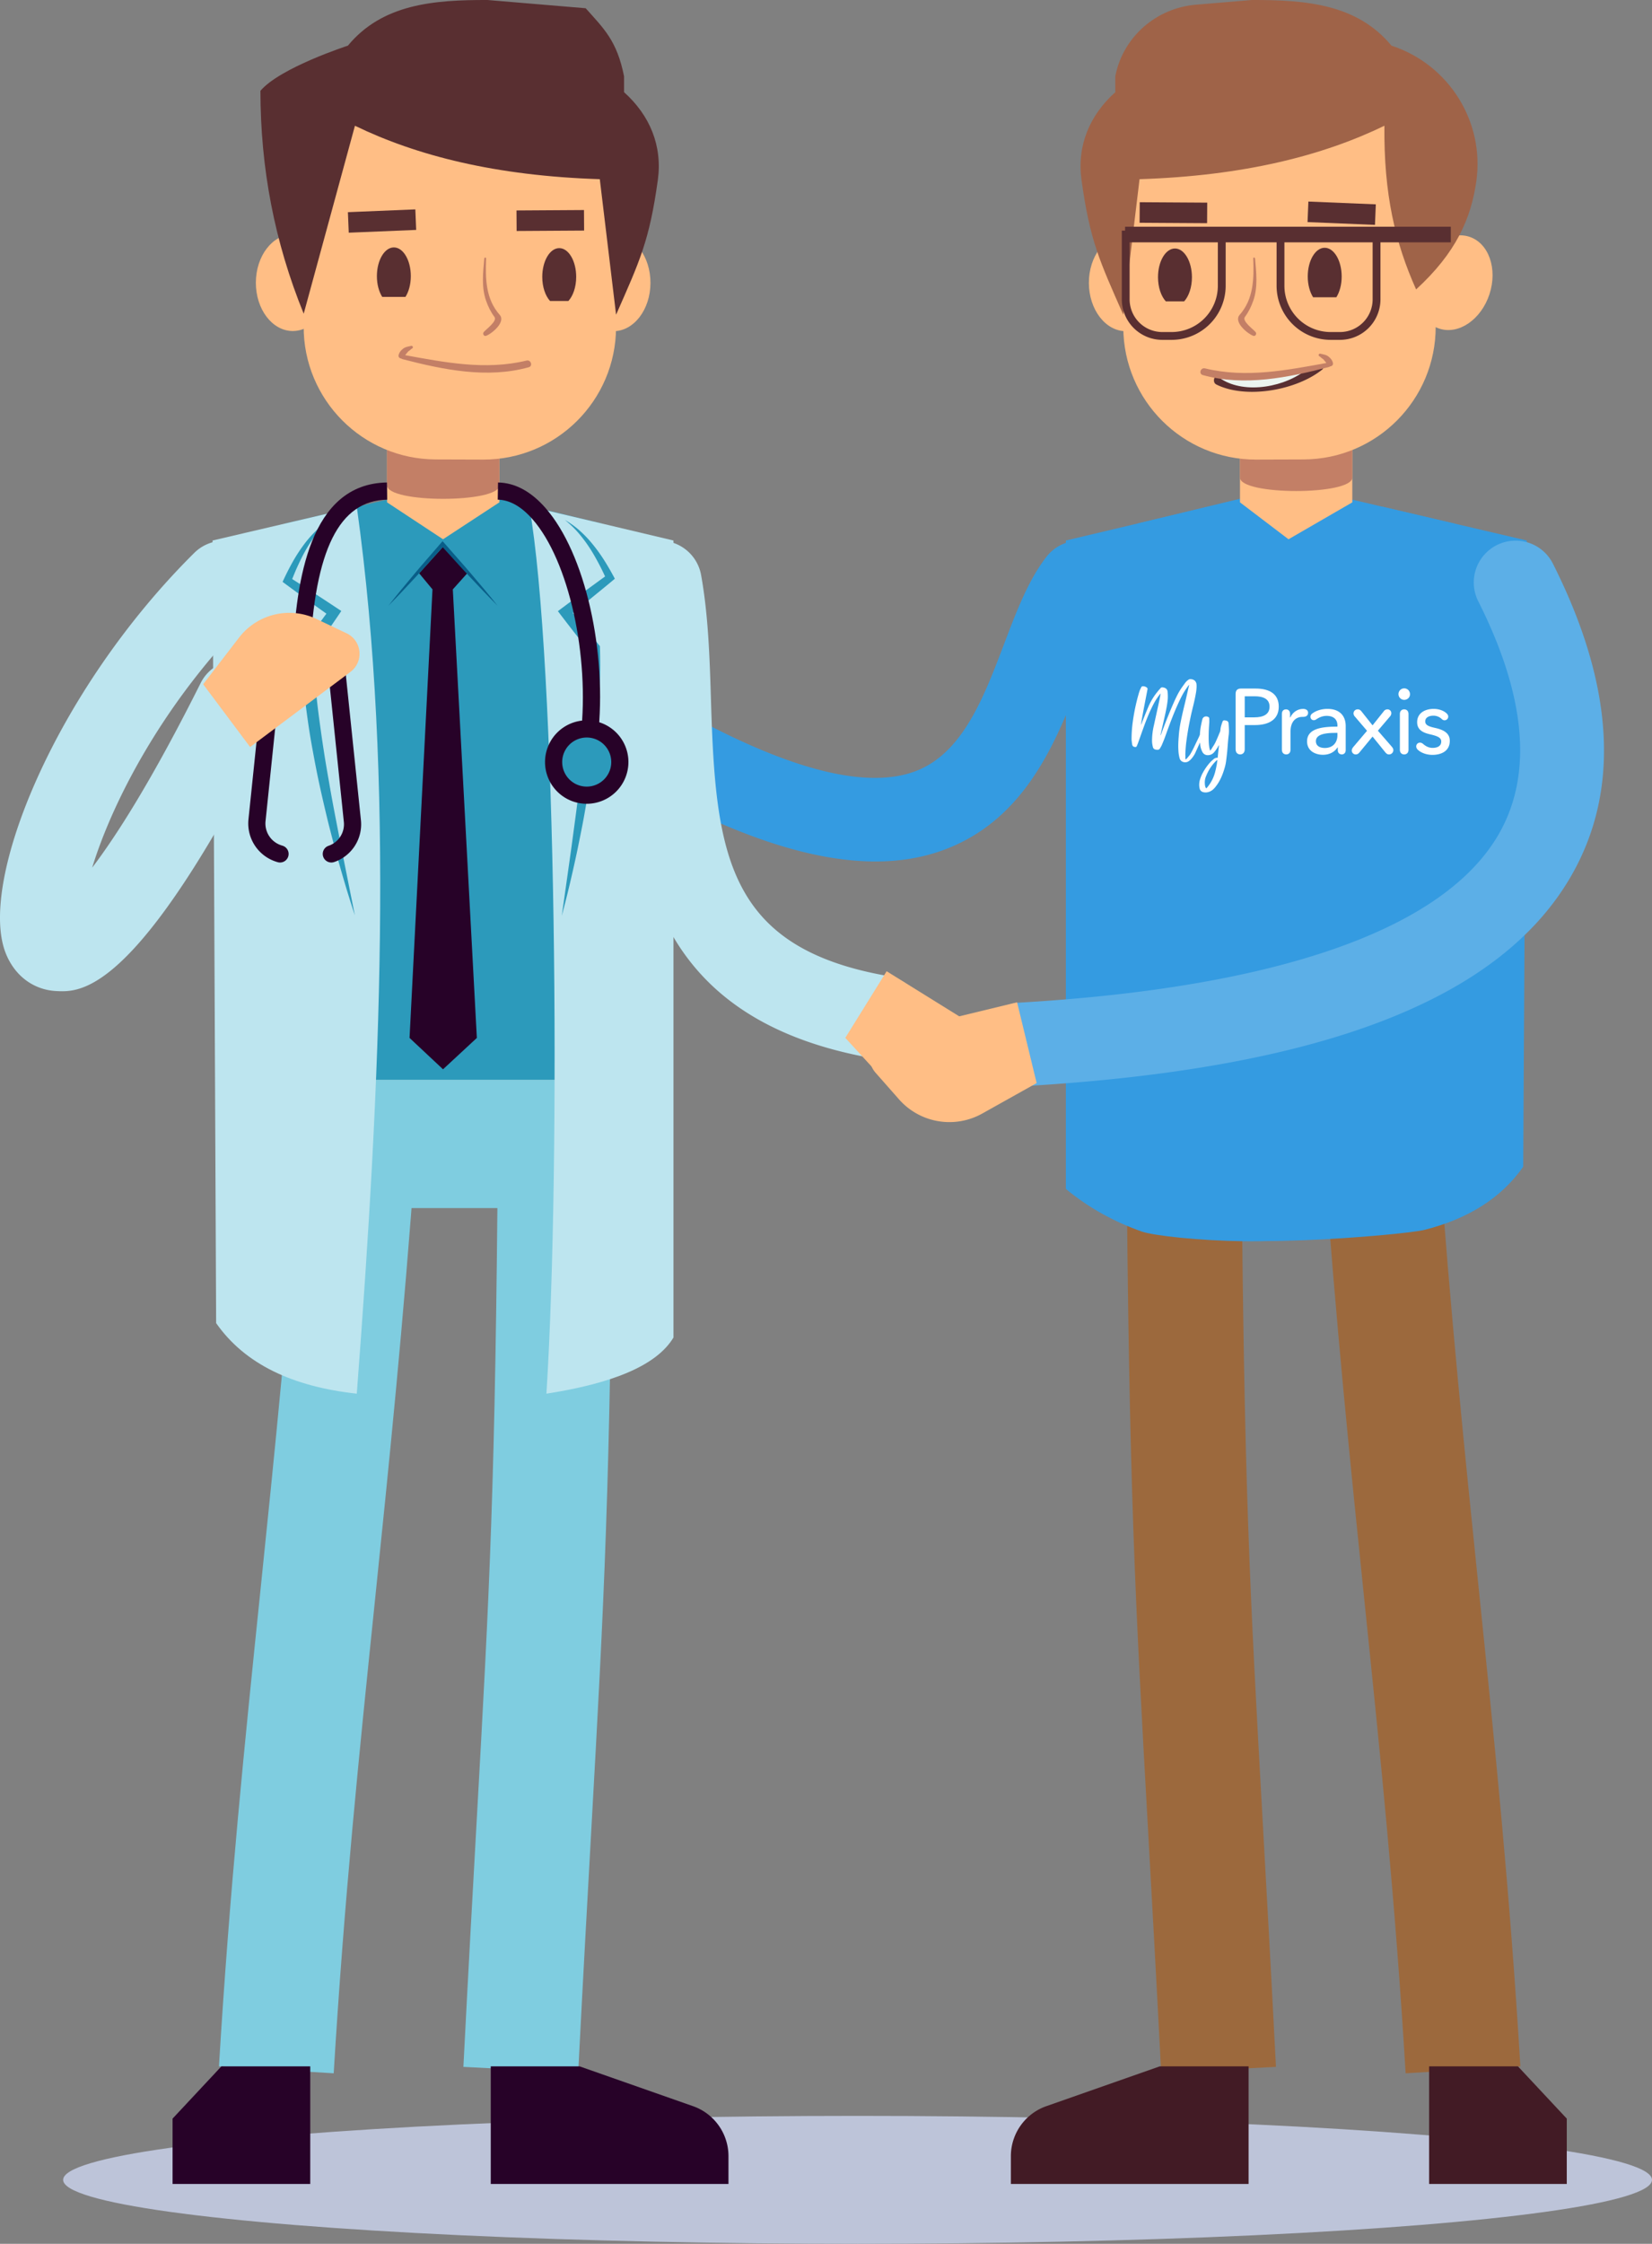 <svg id="_" xmlns="http://www.w3.org/2000/svg" viewBox="0 0 3444.64 4676.032"><rect x="0" y="0" width="3444.64" height="4676.032" fill="#808080" stroke="none"/><defs><style>.cls-1{fill:#bdc4d9;}.cls-2{fill:#7fcde0;}.cls-3{fill:#270228;}.cls-4{fill:#2c9abb;}.cls-5{fill:#bde5ef;}.cls-6{fill:#ffbe85;}.cls-7{fill:#c37f66;}.cls-8{fill:#095e88;}.cls-9{fill:#592f31;}.cls-10{fill:#7f4f38;}.cls-11{fill:#9c693d;}.cls-12{fill:#421b25;}.cls-13{fill:#349be1;}.cls-14{fill:#9f6348;}.cls-15{fill:#ecf4ef;}.cls-16{fill:#5cafe7;}.cls-17{fill:#fff;}</style></defs><title>beratung</title><ellipse class="cls-1" cx="1788.152" cy="4542.752" rx="1656.488" ry="133.281"/><path class="cls-2" d="M522.735,2250.167H1287.1a6.7,6.7,0,0,1,6.7,6.7v260.765a0,0,0,0,1,0,0H516.03a0,0,0,0,1,0,0V2256.872A6.7,6.7,0,0,1,522.735,2250.167Z" transform="translate(1809.835 4767.805) rotate(180)"/><path class="cls-2" d="M1205.571,4319.625l-239.341-12.3c10.586-206.367,19.783-370.838,27.742-513.141,26.874-480.589,39.121-699.921,44.328-1413.678l239.687,1.736c-5.255,719.581-18.446,955.427-44.724,1425.329C1225.329,3949.584,1216.157,4113.679,1205.571,4319.625Z"/><path class="cls-3" d="M1518.966,4551.335H1023.279v-245.12h185.2l236.638,83.03a110.4,110.4,0,0,1,73.845,104.172Z"/><path class="cls-2" d="M695.8,4320.691l-239.24-14.428c22.213-368.108,53.4-670.792,86.421-991.249,29.183-283.124,59.329-575.864,84.765-931.2l239.042,17.105c-25.684,359.061-56.029,653.71-85.382,938.644C748.632,3657.438,717.718,3957.665,695.8,4320.691Z"/><polygon class="cls-3" points="359.836 4551.335 646.879 4551.335 646.879 4306.215 461.677 4306.215 359.836 4415.158 359.836 4551.335"/><polygon class="cls-4" points="1253.456 1090.766 930.13 1012.445 594.062 1091.225 594.062 2250.167 1253.456 2250.167 1253.456 1090.766"/><path class="cls-5" d="M450.68,2757.309c59.666,85.513,159.533,132.514,293.265,147.073,49.319-646.822,79.324-1281.616,0-1848.328L443.211,1126.4Z"/><path class="cls-5" d="M1404.3,2787.337c-35.628,59.461-130.011,96.122-264.932,117.045,30.46-481.468,21.125-1531.635-35.8-1849.249L1404.3,1126.4Z"/><polygon class="cls-3" points="994.307 2163.012 923.762 2228.378 853.964 2163.012 901.79 1228.266 874.012 1194.753 924.136 1139.173 974.257 1194.753 944.186 1228.261 994.307 2163.012"/><polygon class="cls-6" points="1041.232 901.068 807.039 901.068 807.039 1046.902 923.76 1123.822 1041.232 1046.902 1041.232 901.068"/><path class="cls-7" d="M807.039,1011.442v-102.1h234.193v102.1C1041.232,1048.938,807.039,1048.938,807.039,1011.442Z"/><path class="cls-4" d="M1177.864,1083.647a206.1,206.1,0,0,1,27.78,26.486,290.262,290.262,0,0,1,22.955,30.421c7.04,10.566,13.265,21.65,19.281,32.82,5.971,11.2,11.47,22.658,16.636,34.262l2.323-9.956c-15.955,11.348-31.68,22.995-47.531,34.48-15.875,11.452-31.531,23.188-47.217,34.886l-8.84,6.591,6.948,9.093q29.181,38.195,59.091,75.8l-2.646-7.213c.5,23.148.145,46.341-.487,69.57q-1.052,34.84-3.622,69.707c-1.783,23.229-3.656,46.476-5.923,69.71-2.158,23.242-4.839,46.45-7.591,69.661-2.564,23.237-5.529,46.443-8.616,69.636l-9.366,69.624L1171.38,1908.6c5.956-22.721,11.828-45.473,17.169-68.346q8.073-34.292,15.392-68.773c4.664-23.023,9.459-46.039,13.645-69.174,4.164-23.138,8.208-46.308,11.856-69.555,3.668-23.244,6.829-46.574,9.713-69.958q4.539-35.046,7.347-70.349,2.948-35.274,4.323-70.746c.952-23.645.729-47.366.112-71.1l-.107-4.046-2.541-3.171q-30.045-37.5-60.761-74.472l-1.891,15.681c15.286-12.213,30.6-24.389,45.7-36.849,15.123-12.429,30.371-24.693,45.389-37.257l5.311-4.443-2.988-5.514c-6.222-11.485-12.777-22.8-19.8-33.82a331.381,331.381,0,0,0-22.942-31.815,239.413,239.413,0,0,0-26.9-28.481A178.982,178.982,0,0,0,1177.864,1083.647Z"/><path class="cls-4" d="M686.218,1084.409a178.906,178.906,0,0,0-30.187,24.534,239.385,239.385,0,0,0-25.225,29.976A332.309,332.309,0,0,0,609.725,1172c-6.382,11.409-12.277,23.076-17.831,34.9l-2.669,5.677,5.558,4.13c15.714,11.683,31.639,23.054,47.448,34.6,15.788,11.576,31.776,22.853,47.74,34.173l-2.788-15.55q-28.58,38.647-56.394,77.831l-2.356,3.313.127,4.047c.744,23.729,1.881,47.425,4.183,70.976q3.424,35.323,8.371,70.382,4.812,35.073,11.368,69.812c4.216,23.18,8.71,46.29,13.706,69.285,4.973,23,10.338,45.9,15.821,68.763,5.5,22.855,11.612,45.559,17.586,68.278q9.313,33.993,19.309,67.777c6.641,22.531,13.808,44.909,21.055,67.25l-27.613-138.016-13.338-68.973c-4.412-22.98-8.7-45.978-12.592-69.027-4.077-23.015-8.083-46.033-11.569-69.113-3.6-23.066-6.8-46.168-9.911-69.255q-4.584-34.648-7.608-69.387c-1.962-23.155-3.651-46.288-4.476-69.428l-2.226,7.355q27.674-39.288,54.65-79.065l6.415-9.477-9.2-6.072c-16.334-10.779-32.635-21.6-49.142-32.124-16.481-10.556-32.848-21.285-49.428-31.7l2.889,9.8c4.5-11.881,9.327-23.633,14.646-35.158,5.369-11.495,10.947-22.917,17.37-33.871A289.9,289.9,0,0,1,660,1112.443,205.847,205.847,0,0,1,686.218,1084.409Z"/><path class="cls-8" d="M810.019,1262.2c20.1-20.226,39.5-41.068,58.814-61.994,9.784-10.348,19.088-21.117,28.646-31.668l28.477-31.815-6.169.026,28.936,31.8c9.685,10.563,19.182,21.3,29.1,31.652,19.6,20.929,39.3,41.761,59.671,62-17.839-22.5-36.349-44.4-54.962-66.206-9.185-11.013-18.8-21.645-28.215-32.447l-28.383-32.3-3.1-3.526-3.072,3.549-27.943,32.287c-9.251,10.817-18.754,21.413-27.776,32.431C845.741,1217.8,827.529,1239.687,810.019,1262.2Z"/><path class="cls-6" d="M908.619,957.457l98.734.31c152.6.48,276.7-122.839,277.178-275.442l1.407-448.724-651.351-2.046-1.409,448.727C632.7,832.884,756.019,956.98,908.619,957.457Z"/><path class="cls-9" d="M796.976,618.739c-6.834-10.888-11.143-26.212-11.105-43.388.077-33.085,15.971-59.835,35.5-59.751s35.308,26.971,35.232,60.058c-.038,17.06-4.357,32.261-11.16,43.081Z"/><path class="cls-9" d="M1185.129,627.312h-38.161c-9.8-10.685-16.311-29.248-16.263-50.466.076-33.084,15.971-59.837,35.5-59.751s35.308,26.971,35.231,60.058C1201.4,598.247,1194.883,616.68,1185.129,627.312Z"/><path class="cls-6" d="M533.494,588.887c-.173,55.627,34.206,100.828,76.792,100.96S687.533,645,687.708,589.372,653.5,488.543,610.918,488.411,533.669,533.262,533.494,588.887Z"/><path class="cls-6" d="M1202.088,589.247c-.175,55.628,34.206,100.829,76.79,100.963s77.249-44.85,77.424-100.478S1322.1,488.906,1279.51,488.771,1202.263,533.622,1202.088,589.247Z"/><path class="cls-9" d="M543.019,189.243c.081,161.226,29.332,315.149,90.242,464.512l106.831-391.69c128.731,62.3,292.869,104.365,510.568,111.357L1284.613,655.8c49.113-111.38,69.5-153.842,87.018-280.451,9.9-71.529-16.628-135.024-70.4-183.224V159.04c-14.773-74.683-42.564-99.729-80.009-141.846L1016.736.01C904.085-.343,797.189,8.382,725.36,95.162h0S583.942,140.95,543.019,189.243Z"/><rect class="cls-9" x="726.239" y="439.245" width="140.731" height="42.812" transform="translate(1611.528 888.06) rotate(177.637)"/><rect class="cls-9" x="1077.093" y="438.141" width="140.729" height="42.813" transform="translate(2297.787 911.862) rotate(179.639)"/><path class="cls-7" d="M841.535,739.6c85.32,15.45,170.439,32.658,256.4,11.8,9.109-2.211,13.663,11.414,4.493,13.968-86.591,24.1-178.06,5.118-262.953-16.824C833.728,747.057,835.721,738.544,841.535,739.6Z"/><path class="cls-7" d="M831.245,739.565c1.483-5.613,5.2-9.731,9.69-13.206,4.575-3.539,10.894-4.164,16.261-5.552,3.092-.8,5.278,3.348,2.437,5.156a31.541,31.541,0,0,0-4.478,3.526c-1.427,1.378-3.74,2.336-4.88,3.97-2.259,3.242-5.024,5.111-6.324,9.038C841.362,750.324,829.067,747.823,831.245,739.565Z"/><path class="cls-7" d="M1031.011,660.551c-7.925-10.7-13.145-21.464-17.547-34.013-9.873-28.152-6.25-58.877-3.671-87.884.211-2.376,3.9-2.663,3.811-.16-1.579,42.5-1.036,84.317,28.413,117.769,13.025,14.793-16.35,39.119-28.383,43.544-4.722,1.739-7.9-4.3-4.983-7.789C1013.705,685.966,1037.4,669.18,1031.011,660.551Z"/><path class="cls-5" d="M129.707,2065.73c-4.389,0-8.38-.173-12.026-.371C69.487,2063,29.769,2033,11.4,1985.084c-56.848-148.282,102.738-544.4,393.694-832.882a87.144,87.144,0,1,1,122.719,123.76c-190.946,189.335-295.494,401.2-335.583,532.158,50.33-66.171,124.878-182.295,226.151-384.671a87.158,87.158,0,0,1,155.893,78C308.356,2032.783,186.528,2065.73,129.707,2065.73Z"/><path class="cls-3" d="M690.867,1797.458a17.9,17.9,0,0,1-5.8-34.831,47.363,47.363,0,0,0,31.883-49.931l-33.394-321.5a19.022,19.022,0,0,0-18.966-17.105H605.907a19.018,19.018,0,0,0-18.966,17.105l-33.272,320.186a47.771,47.771,0,0,0,33.023,50.3l2.579.82a17.892,17.892,0,1,1-10.81,34.112l-2.579-.818a83.664,83.664,0,0,1-57.813-88.135l33.272-320.186a54.722,54.722,0,0,1,54.566-49.187h58.682a54.726,54.726,0,0,1,54.566,49.187l33.394,321.5a83,83,0,0,1-55.879,87.513A17.447,17.447,0,0,1,690.867,1797.458Z"/><path class="cls-3" d="M646.318,1363.826l-35.75-1.637c6.941-151.849,34.856-354.052,196.177-356.705l.594,35.8C707.477,1042.919,656.333,1145.411,646.318,1363.826Z"/><path class="cls-3" d="M1246.477,1537.863l-35.552-4.065c19.139-167.271-24.991-365.653-100.481-451.682-23.4-26.676-47.849-40.436-72.591-40.832l.6-35.8c35.277.6,68.547,18.421,98.894,53.03C1220.049,1152.748,1266.979,1358.843,1246.477,1537.863Z"/><path class="cls-4" d="M1292.444,1588.106a69.046,69.046,0,1,1-69.044-69.045A69.044,69.044,0,0,1,1292.444,1588.106Z"/><path class="cls-3" d="M1223.4,1675.06a86.945,86.945,0,1,1,86.945-86.944A87.034,87.034,0,0,1,1223.4,1675.06Zm0-138.089a51.146,51.146,0,1,0,51.147,51.145A51.188,51.188,0,0,0,1223.4,1536.971Z"/><path class="cls-6" d="M498.4,1328.757l-74.8,97.185,97.9,130.841,209.227-156.552c28.456-21.292,24.075-65.2-8.024-80.454l-62.746-29.811A132.249,132.249,0,0,0,498.4,1328.757Z"/><path class="cls-10" d="M2332.962,2250.167h759.518a0,0,0,0,1,0,0V2504.86a6.7,6.7,0,0,1-6.7,6.7H2339.667a6.7,6.7,0,0,1-6.7-6.7V2250.167A0,0,0,0,1,2332.962,2250.167Z"/><path class="cls-11" d="M2421.209,4319.625c-10.586-205.821-19.758-369.868-27.691-511.826-26.3-469.952-39.494-705.847-44.75-1425.552l239.687-1.736c5.207,713.856,17.479,933.238,44.353,1413.9,7.959,142.254,17.157,306.649,27.743,512.917Z"/><path class="cls-12" d="M2107.8,4551.335h495.685v-245.12h-185.2l-236.638,83.03a110.4,110.4,0,0,0-73.845,104.172Z"/><path class="cls-11" d="M2930.953,4320.691c-21.916-363.2-52.855-663.552-85.629-981.532-29.33-284.832-59.674-579.357-85.358-938.245l239.042-17.105c25.435,355.166,55.581,647.784,84.738,930.783,33.023,320.582,64.236,623.388,86.45,991.671Z"/><polygon class="cls-12" points="3266.932 4551.335 2979.889 4551.335 2979.889 4306.215 3165.09 4306.215 3266.932 4415.158 3266.932 4551.335"/><polygon class="cls-13" points="2373.312 1090.766 2696.638 1012.445 3032.703 1091.225 3032.703 2250.167 2373.312 2250.167 2373.312 1090.766"/><path class="cls-13" d="M3176.088,2431.389c-45.78,65.609-115.226,108.548-205.473,131.556-45.579,11.622-473.847,46.5-477.528-.395-45.293-576.882,313.958-965.12,389.735-1506.5l300.732,70.345Z"/><path class="cls-13" d="M2222.464,2477.709c49.062,40.619,102.017,68.763,157.571,88.575,51.108,18.222,386.386,40.683,383.659-13.507-22.957-456.087-293.351-1202.756-240.5-1497.644L2222.464,1126.4Z"/><polygon class="cls-6" points="2585.536 901.068 2819.729 901.068 2819.729 1046.902 2686.712 1123.822 2585.536 1046.902 2585.536 901.068"/><path class="cls-7" d="M2819.729,995.146v-102.1H2585.536v102.1C2585.536,1032.643,2819.729,1032.643,2819.729,995.146Z"/><path class="cls-6" d="M2718.146,957.457l-98.732.31c-152.6.48-276.7-122.839-277.178-275.442L2340.83,233.6l651.351-2.046,1.409,448.727C2994.067,832.884,2870.748,956.98,2718.146,957.457Z"/><path class="cls-6" d="M2424.68,589.247c.175,55.628-34.206,100.829-76.793,100.963s-77.247-44.85-77.422-100.478,34.207-100.826,76.793-100.961S2424.505,533.622,2424.68,589.247Z"/><path class="cls-9" d="M2786.467,619.488c6.837-10.891,11.142-26.214,11.1-43.389-.076-33.086-15.971-59.836-35.5-59.752s-35.308,26.973-35.232,60.057c.038,17.063,4.356,32.264,11.16,43.084Z"/><path class="cls-9" d="M2430.905,628.059h38.161c9.8-10.686,16.311-29.249,16.263-50.464-.076-33.087-15.971-59.837-35.5-59.753s-35.308,26.973-35.231,60.057C2414.642,598.993,2421.154,617.429,2430.905,628.059Z"/><path class="cls-6" d="M3105.721,613.184c-17.355,52.851-64.221,84.924-104.683,71.637s-59.189-66.9-41.837-119.747,64.224-84.924,104.682-71.636S3123.075,560.334,3105.721,613.184Z"/><path class="cls-14" d="M3078.227,378.557c-11.107,76.866-41.967,148.089-125.454,224.6-43.741-97.686-67.473-198.416-66.1-341.092-128.731,62.3-292.869,104.365-510.569,111.357L2342.152,655.8c-49.11-111.38-69.5-153.842-87.015-280.451-9.9-71.529,16.628-135.024,70.4-183.224V159.04q.221-1.119.447-2.224c16.468-80.742,85.528-140.125,167.644-147.025L2610.031.01c112.652-.353,219.548,8.372,291.377,95.152h0l.531.173C3021.4,134.56,3096.208,254.109,3078.227,378.557Z"/><rect class="cls-9" x="2727.206" y="422.949" width="140.729" height="42.812" transform="translate(20.704 -114.989) rotate(2.363)"/><rect class="cls-9" x="2376.352" y="421.845" width="140.729" height="42.813" transform="translate(2.839 -15.395) rotate(0.361)"/><path class="cls-9" d="M2753.908,764.307a142.586,142.586,0,0,1-15.529,8.141,3.669,3.669,0,0,0-3.793-2.85c-64.667,1.416-125.824,17.587-191.545,11.01-10.767-1.079-16.738,15.78-6.588,20.8,62.756,31.053,168.139,11.478,221.225-31.764C2760.572,767.29,2757.094,762.339,2753.908,764.307Z"/><path class="cls-15" d="M2686,772.7c-22.475,4.775-44.026,8.235-67.138,7.362-19.66-.741-51.241,3.117-75.8-2.663-1.34,4.587-.645,9.888,3.371,12.488,49.984,32.358,135.756,16.991,181.9-23.085C2714.762,770.377,2700.586,769.6,2686,772.7Z"/><path class="cls-7" d="M2768.937,755.894c-85.322,15.45-170.439,32.657-256.4,11.8-9.109-2.211-13.663,11.414-4.494,13.968,86.59,24.107,178.058,5.118,262.954-16.822C2776.741,763.352,2774.751,754.84,2768.937,755.894Z"/><path class="cls-7" d="M2779.224,755.861c-1.48-5.613-5.2-9.731-9.69-13.206-4.572-3.539-10.891-4.164-16.26-5.553-3.09-.8-5.276,3.349-2.435,5.156a31.632,31.632,0,0,1,4.476,3.527c1.429,1.378,3.742,2.338,4.882,3.97,2.256,3.242,5.024,5.113,6.323,9.038C2769.11,766.62,2781.405,764.119,2779.224,755.861Z"/><path class="cls-7" d="M2595.754,660.551c7.925-10.7,13.148-21.464,17.547-34.013,9.876-28.152,6.253-58.877,3.674-87.884-.211-2.376-3.9-2.663-3.811-.16,1.579,42.5,1.033,84.317-28.413,117.769-13.026,14.793,16.349,39.119,28.382,43.544,4.722,1.739,7.9-4.3,4.984-7.789C2613.062,685.966,2589.364,669.18,2595.754,660.551Z"/><path class="cls-16" d="M2130.031,2263.668a87.155,87.155,0,0,1-4.984-174.163c539.891-31.434,885.687-152.791,999.953-351,71.5-124.009,57.193-287.264-42.518-485.2a87.146,87.146,0,1,1,155.641-78.443c127.828,253.695,140.569,472.605,37.882,650.712-149.147,258.7-522.312,401.948-1140.844,437.922C2133.453,2263.617,2131.716,2263.668,2130.031,2263.668Z"/><path class="cls-13" d="M1825.463,1795.3c-119.272,0-261.007-43.038-428.8-129.762a87.153,87.153,0,0,1,80.027-154.849c193.13,99.813,338.756,132.214,432.842,96.219,97.777-37.388,141.757-153.215,184.275-265.2,25.833-68.029,50.2-132.266,87.864-180.955a87.162,87.162,0,1,1,137.89,106.653c-21.792,28.164-41.7,80.623-62.8,136.182-50.9,134.024-114.215,300.8-284.932,366.126Q1905.043,1795.266,1825.463,1795.3Z"/><path class="cls-6" d="M2048.123,2320.6l113.435-63.48-40.791-168.337-269.186,65.229c-36.611,8.87-50.667,53.482-25.753,81.738l48.695,55.229A140.18,140.18,0,0,0,2048.123,2320.6Z"/><path class="cls-9" d="M2443.078,708.281h-19.563a84.529,84.529,0,0,1-84.417-84.416V480.617h216.583V595.652A112.751,112.751,0,0,1,2443.078,708.281Zm-87.666-211.35V623.865a68.171,68.171,0,0,0,68.1,68.1h19.563a96.409,96.409,0,0,0,96.289-96.315V496.931Z"/><path class="cls-9" d="M2794.03,708.281h-19.561a112.753,112.753,0,0,1-112.605-112.629V480.617h216.582V623.865A84.529,84.529,0,0,1,2794.03,708.281Zm-115.853-211.35v98.721a96.41,96.41,0,0,0,96.292,96.315h19.561a68.17,68.17,0,0,0,68.1-68.1V496.931Z"/><rect class="cls-9" x="2345.943" y="472.486" width="679.17" height="32.576"/><path class="cls-5" d="M1837.489,2207.167a88.188,88.188,0,0,1-15-1.289c-494.445-85.853-505.4-447.963-514.181-738.893-2.577-85.185-5.006-165.636-17.923-237.48a87.155,87.155,0,1,1,171.559-30.843c15.2,84.541,17.948,175.278,20.6,263.04,9.546,316.766,32.528,513.885,369.746,572.419a87.165,87.165,0,0,1-14.8,173.046Z"/><path class="cls-6" d="M1845.47,2253.211l-82.931-90.346,86.2-138.825,222,137.85c30.192,18.748,29.631,62.873-1.028,80.847l-59.928,35.13A132.256,132.256,0,0,1,1845.47,2253.211Z"/><path class="cls-17" d="M2595.422,1451.024h20.517c17.833,0,31.255,5.369,31.255,21.667,0,16.107-13.038,22.243-31.638,22.243h-20.134v-43.91Zm-7.67-16.107c-7.669,0-11.313,3.643-11.313,11.313v115.24c0,9.013,6.328,10.738,9.588,10.738,3.068,0,9.395-1.725,9.395-10.738v-50.429H2616.9c28.187,0,49.471-11.122,49.471-38.35,0-26.461-19.175-37.774-48.512-37.774Z"/><path class="cls-17" d="M2689.954,1487.839c0-8.245-5.752-9.587-8.437-9.587-2.876,0-8.628,1.342-8.628,9.587v74.4c0,8.437,5.944,9.971,9.012,9.971s9.012-1.534,9.012-9.971V1524.08c0-19.559,10.354-30.105,24.544-30.105h1.342c5.944,0,10.738-2.3,10.738-8.629,0-5.752-4.986-8.053-10.546-8.053-11.889,0-22.051,7.67-26.462,17.833h-.575v-7.287Z"/><path class="cls-17" d="M2788.7,1527.339v4.794c0,15.34-9.395,26.653-26.269,26.653-9.012,0-18.6-3.451-18.6-14.189,0-15.34,22.627-17.258,40.459-17.258Zm.767,35.665c0,7.862,5.753,9.2,8.437,9.2,2.493,0,8.054-1.342,8.054-9.2v-50.046c0-20.133-11.7-35.665-37.966-35.665-12.464,0-23.585,3.643-31.447,9.4-3.068,2.109-4.027,4.6-4.027,7.094a6.919,6.919,0,0,0,6.9,7.1,9.653,9.653,0,0,0,5.369-1.917c6.9-4.6,13.806-7.1,21.476-7.1,13.422,0,22.434,6.519,22.434,19.942v2.492c-30.679,0-63.276,3.26-63.276,30.68,0,20.9,18.6,27.995,32.98,27.995,13.614,0,23.969-5.56,30.488-15.34h.575V1563Z"/><path class="cls-17" d="M2902.219,1556.293l-29.145-33.556,25.31-29.721a10.13,10.13,0,0,0,2.685-6.711,7.91,7.91,0,0,0-8.245-8.053,9.229,9.229,0,0,0-7.479,4.027l-23.393,29.337-22.818-28.762c-3.068-4.027-5.752-4.6-8.053-4.6a8.517,8.517,0,0,0-8.821,8.628,10.3,10.3,0,0,0,3.068,6.712l25.119,29.337-28.762,33.94c-2.3,2.876-3.068,5.368-3.068,7.094a8.114,8.114,0,0,0,8.437,8.245c1.918,0,4.794-.575,7.67-4.218l27.228-32.981,26.27,32.406c3.259,4.218,5.752,4.793,8.053,4.793a8.881,8.881,0,0,0,9.012-9.012c0-1.726-.575-4.027-3.068-6.9Z"/><path class="cls-17" d="M2939.994,1447a11.994,11.994,0,1,0-12.081,11.5c6.52,0,12.081-4.986,12.081-11.5Zm-3.068,41.226c0-8.437-5.945-9.971-9.013-9.971s-9.012,1.534-9.012,9.971v74.014c0,8.437,5.945,9.971,9.012,9.971s9.013-1.534,9.013-9.971v-74.014Z"/><path class="cls-17" d="M3006.147,1498.385c2.109,1.918,4.026,2.685,5.752,2.685a7.657,7.657,0,0,0,7.862-7.862c0-1.726-.767-4.41-4.219-7.286-6.711-5.753-16.49-8.629-26.269-8.629-17.257,0-34.323,8.245-34.323,27.8,0,17.257,14.381,22.242,26.461,25.119,15.532,3.643,23.777,6.711,23.777,15.148,0,9.971-9.012,13.23-18.024,13.23-7.479,0-13.806-3.068-19.559-8.053-2.492-2.109-4.6-2.876-6.711-2.876a7.708,7.708,0,0,0-7.862,8.053c0,1.726.767,4.6,3.835,7.286,7.67,6.712,18.983,10.163,29.913,10.163,18.408,0,36.241-7.862,36.241-29.337,0-16.107-13.231-23.01-30.488-26.845-13.806-3.068-20.709-5.944-20.709-13.614,0-8.629,8.628-11.889,16.874-11.889a24.746,24.746,0,0,1,17.449,6.9Z"/><path class="cls-17" d="M2479.148,1427.29c0,.09.091.227.273.408a3.032,3.032,0,0,1-.136.952l-1.633,6.937q-5.712,25.3-8.841,37.813-4.488,18.635-7.277,32.916a228.082,228.082,0,0,0-3.74,28.428q-.952,11.7-.952,20,0,6.528.68,14.418a83.736,83.736,0,0,0,2.176,11.289,11.256,11.256,0,0,0,4.489,6.121,13.113,13.113,0,0,0,13.6.272,26.153,26.153,0,0,0,5.713-4.76,53.831,53.831,0,0,0,8.977-13.33q5.034-11.426,11.018-24.211l4.76-10.338,1.361-3.264,1.9-4.217a3.386,3.386,0,0,0,.408-1.5q0-1.768-2.584-2.176a3.862,3.862,0,0,0-4.489,2.72q-2.856,5.577-5.1,10.4t-4.148,8.638l-6.937,14.418q-3.537,7.207-7.073,13.057a80.856,80.856,0,0,1-5.305,6.529l-1.9,2.176a2.985,2.985,0,0,1-2.584,1.36l-.136-1.5v-4.08q0-1.36-.068-3.264t.068-4.489q.679-13.33,1.9-22.715,2.04-15.644,4.9-31.557,2.448-13.057,5.712-28.019l2.584-10.745q4.761-19.044,6.8-31.149a87.768,87.768,0,0,0,1.5-14.282q0-2.585-.136-3.945a11.857,11.857,0,0,0-3.605-8.025q-3.2-2.991-9.045-3.264a6.854,6.854,0,0,0-4.352,1.36,28.149,28.149,0,0,0-7.346,7.345l-5.032,6.937a138.2,138.2,0,0,0-11.426,19.043q-4.217,8.433-8.841,19.11t-8.705,20.743q-.816,2.313-1.632,4.149t-1.361,3.332q-3.128,7.617-10.881,28.292l-1.632,4.489a11.057,11.057,0,0,0-.476,1.088,11.28,11.28,0,0,1-.477,1.088,2,2,0,0,1,0-1.768q1.633-7.345,6.394-28.428l1.223-5.3q2.992-13.329,4.693-22.239t2.517-17.886q.135-1.769.136-5.169,0-4.9-.408-9.521-.681-8.57-10.746-9.522a4.493,4.493,0,0,0-4.216,1.768q-.952,1.225-1.769,2.109t-1.36,1.428l-2.04,2.584a127.121,127.121,0,0,0-8.977,11.97,139.075,139.075,0,0,0-10.066,18.227q-5.167,12.1-12.377,30.2l-2.993,7.481-1.224,2.72q2.04-12.921,6.257-35.5l7.481-38.629a3.529,3.529,0,0,0,.136-1.088,3.375,3.375,0,0,0-1.5-2.857,12.663,12.663,0,0,0-8.161-2.72,3.934,3.934,0,0,0-3.673,2.312,22.241,22.241,0,0,1-1.9,3.945,82.807,82.807,0,0,0-3.264,9.521q-1.5,5.305-2.857,10.338l-.816,3.4a401.964,401.964,0,0,0-8.569,44.342,258.542,258.542,0,0,0-2.584,37.133q.407,5.169,1.224,9.929a6.751,6.751,0,0,0,1.768,4.013,6.558,6.558,0,0,0,3.944,1.564,3.536,3.536,0,0,0,1.089.136,2.886,2.886,0,0,0,2.856-1.9,25.7,25.7,0,0,0,1.088-2.72,32.7,32.7,0,0,0,1.768-4.353l2.857-8.025q6.936-19.722,10.813-30.2t8.637-21.763q5.577-12.786,10.95-22.715a114.926,114.926,0,0,1,12.309-18.363q.137-.545,1.36-1.5a4.483,4.483,0,0,0-.271,1.36,3.027,3.027,0,0,1-.136.952l-2.177,11.426q-.68,2.993-1.088,5.033l-10.609,48.422a139.478,139.478,0,0,0-3.673,30.2q0,3.264.136,4.9a67.246,67.246,0,0,0,1.632,9.249,6.755,6.755,0,0,0,4.9,5.169l1.7.34a8.969,8.969,0,0,0,1.7.2,4.105,4.105,0,0,0,1.224.136,5.956,5.956,0,0,0,5.033-2.584q3.264-5.577,3.808-6.8,5.577-13.056,8.569-21.762,13.465-38.085,24.483-62.433,5.034-11.289,9.658-19.994a141.138,141.138,0,0,1,10.337-16.6q.68-1.088,3.808-5.168Z"/><path class="cls-17" d="M2523.354,1564.4a9.4,9.4,0,0,0-.408-1.224,3.135,3.135,0,0,1-.271-1.088q-2.042-6.8-2.313-18.09-.135-2.721-.136-8.162,0-12.65,1.088-27.2.273-3.264.272-4.761l-.136-6.257a3.433,3.433,0,0,0-2.04-3.4,9.575,9.575,0,0,0-4.489-1.224,8.22,8.22,0,0,0-4.76,1.5,7.577,7.577,0,0,0-2.993,4.216q-1.632,6.529-2.856,12.786a120.983,120.983,0,0,0-2.448,25.3,144.41,144.41,0,0,0,.952,17,40.314,40.314,0,0,0,5.169,14.69,12.324,12.324,0,0,0,10.609,5.3,16.686,16.686,0,0,0,12.65-5.712,70.484,70.484,0,0,0,8.977-12.922,4.874,4.874,0,0,1,.952-1.768l.544.136q-1.9,17.138-2.72,25.707a10.484,10.484,0,0,0-8.161,2.584,86.42,86.42,0,0,0-7.073,6.393,113.047,113.047,0,0,0-15.234,21.355,68.273,68.273,0,0,0-5.713,12.922,38.514,38.514,0,0,0-2.313,12.922,35.649,35.649,0,0,0,.817,7.481,9.937,9.937,0,0,0,8.025,8.025,18.989,18.989,0,0,0,4.624.544,22.727,22.727,0,0,0,11.97-3.672q4.353-2.449,9.521-9.25,10.881-14.01,17.275-35.637a90.735,90.735,0,0,0,3.672-15.642q1.087-7.752,2.448-20.675l.408-4.488.816-10.338q1.089-14.145,2.041-20.81.408-4.082.408-7.889,0-5.169-.816-15.778a5.746,5.746,0,0,0-4.761-5.441,6.991,6.991,0,0,0-2.177-.408,11.374,11.374,0,0,0-1.9-.272q-3.128,0-4.08,3.672-1.769,4.9-2.788,8.706a40.45,40.45,0,0,0-1.292,7.617,15.516,15.516,0,0,1-1.089,4.624q-.68,1.359-2.992,7.073-4.353,10.338-6.8,15.234a79.151,79.151,0,0,1-5.441,8.977q-.816,1.5-2.72,4.489a27.944,27.944,0,0,1-2.313,2.856Zm-8.3,78.619a13.158,13.158,0,0,1-2.177-4.829,35.022,35.022,0,0,1-.68-5.917,33.91,33.91,0,0,1,2.993-15.642,90.794,90.794,0,0,1,19.586-30.06,17.452,17.452,0,0,1,1.7-1.5q.885-.679,1.565-1.224a.219.219,0,0,0,.135.2,1.054,1.054,0,0,1,.273.2q-.681,4.353-1.089,7.617-1.632,9.114-3.4,16.05a86.9,86.9,0,0,1-4.488,13.194,81.211,81.211,0,0,1-11.97,19.451s-.817.815-2.448,2.448Z"/></svg>